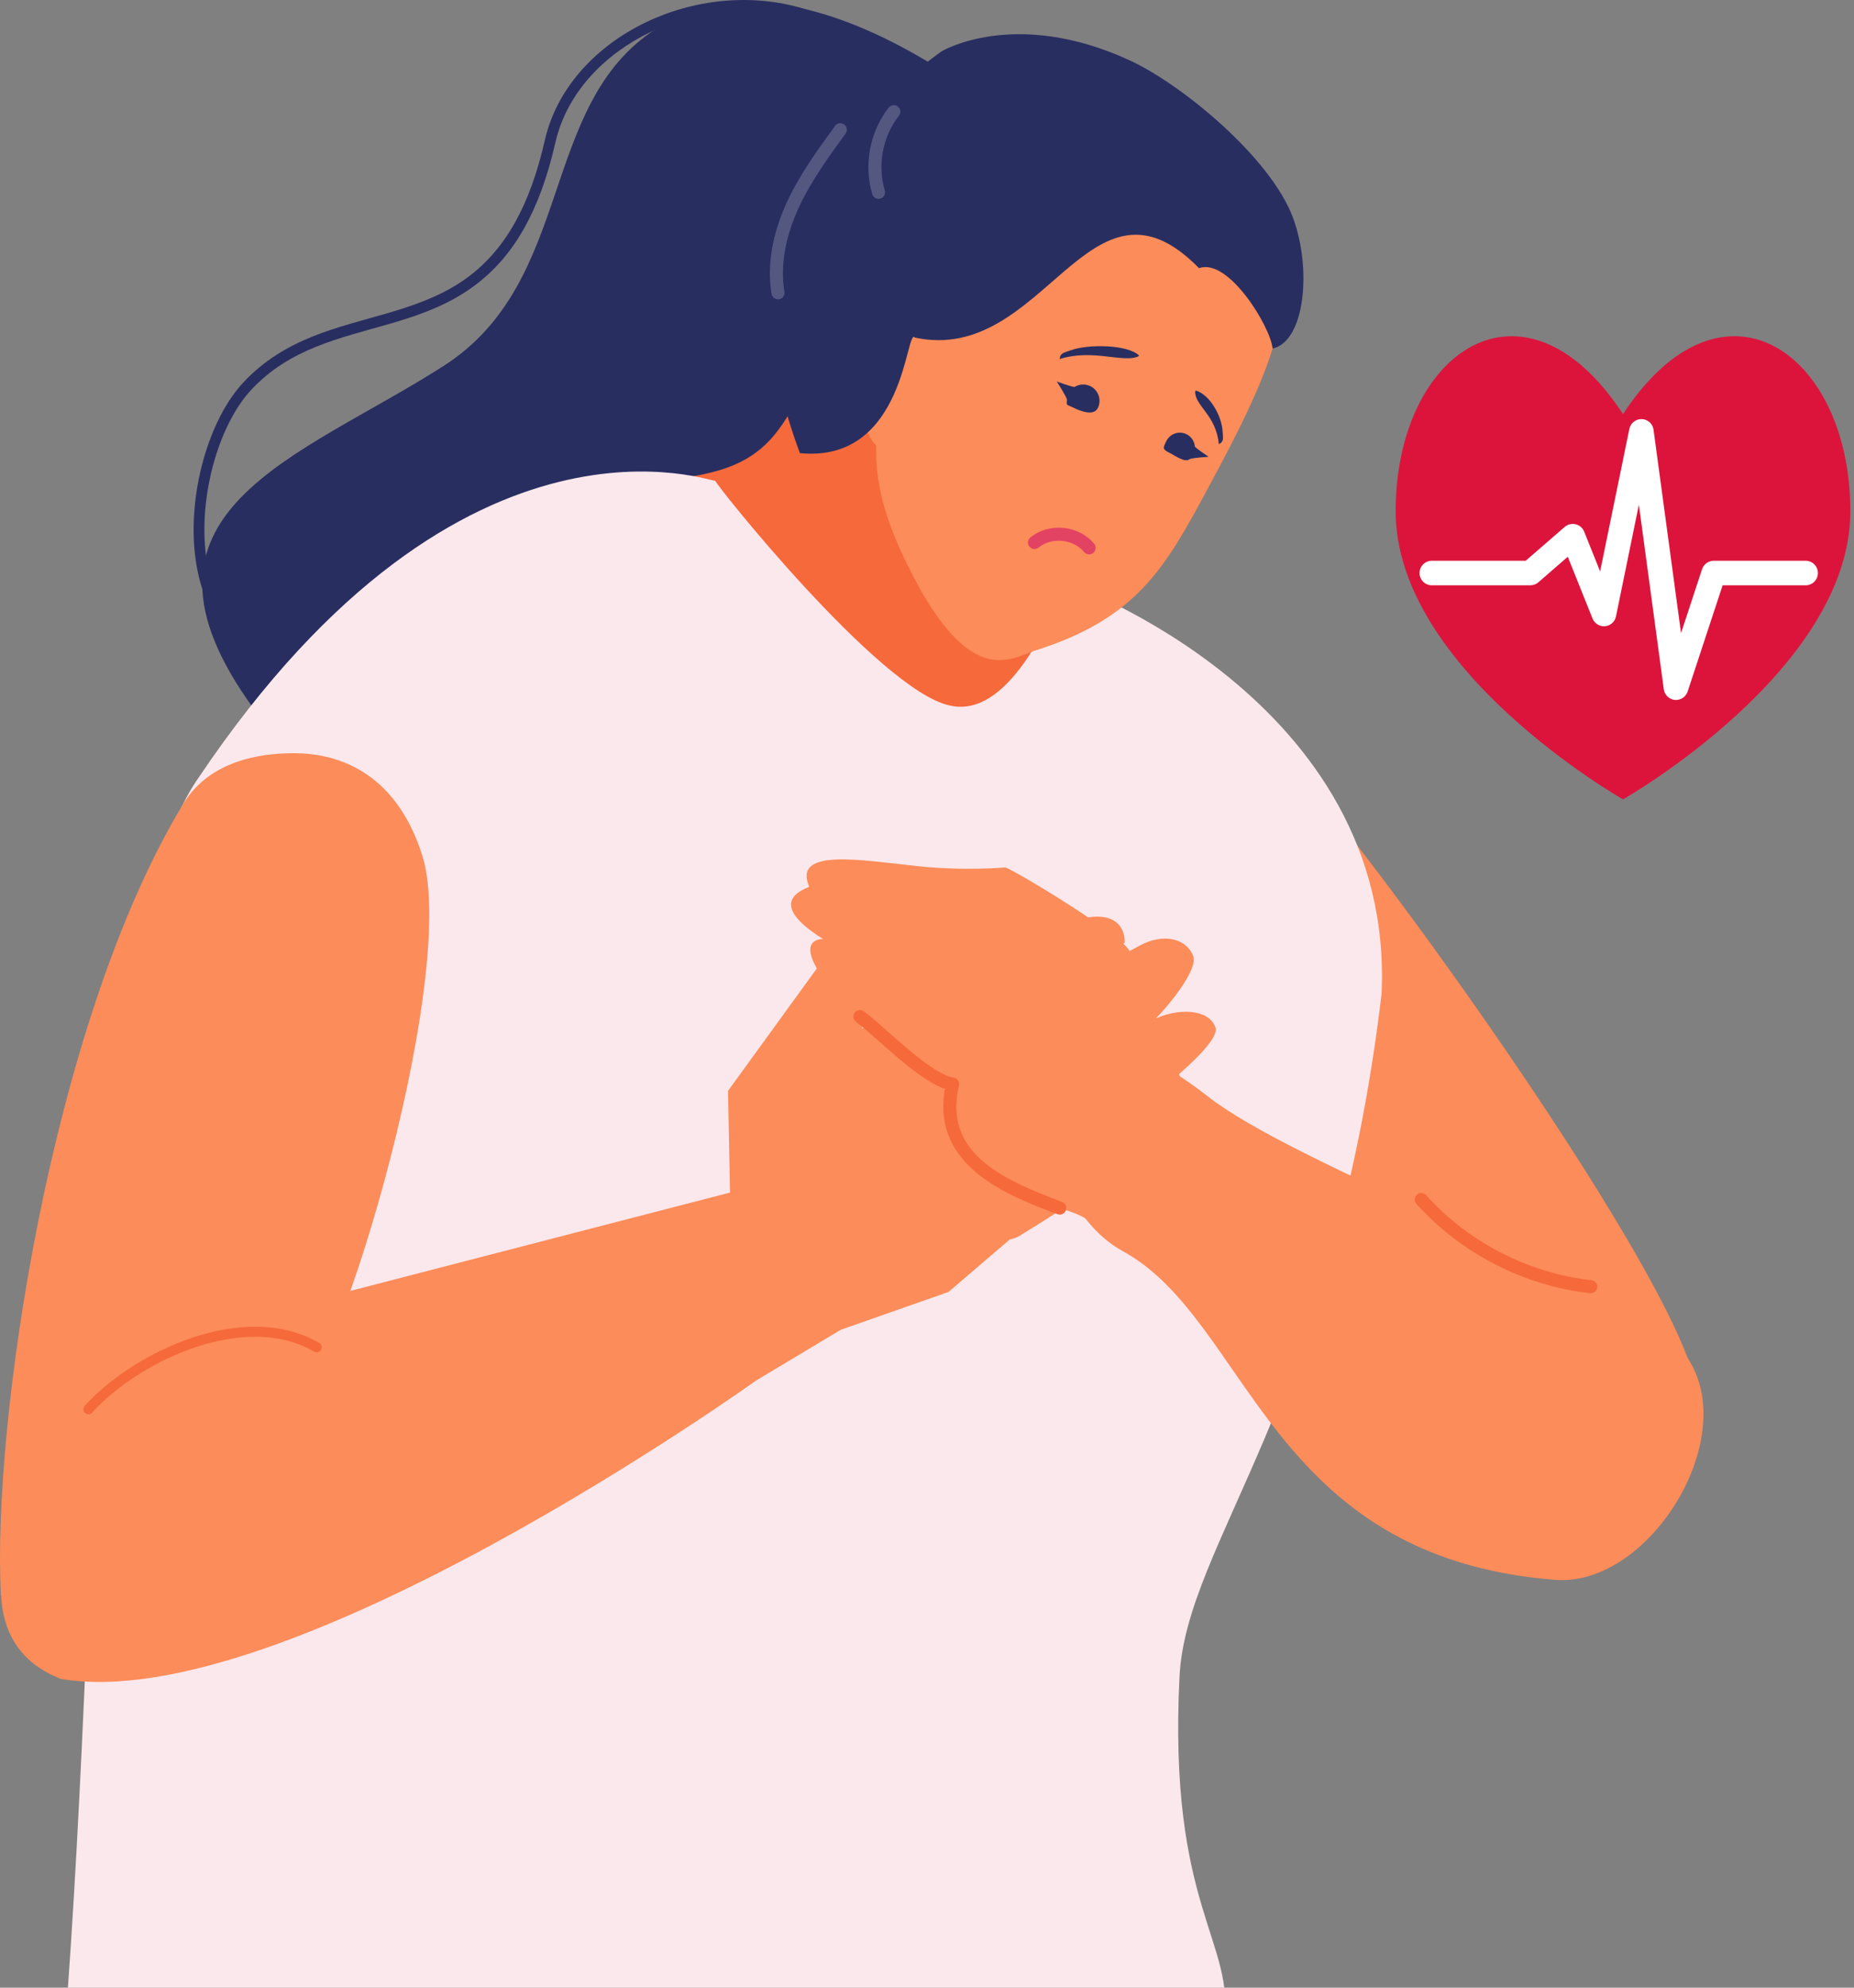 <svg xmlns="http://www.w3.org/2000/svg" width="266" height="285" viewBox="0 0 266 285" fill="none"><rect x="0" y="0" width="266" height="285" fill="#808080" stroke="none"/><g clip-path="url(#clip0_4322_2892)"><path d="M152.669 23.525C139.252 11.392 112.852 -7.904 94.123 4.138C77.173 15.042 82.59 40.321 63.665 52.455C42.811 65.817 15.798 73.296 36.361 101.563C49.427 119.53 53.511 112.359 77.577 109.934C132.002 104.446 110.773 22.838 139.023 35.209L152.669 23.525Z" fill="#292E61"></path><path d="M33.669 90.813C33.986 90.526 34.007 90.034 33.719 89.718C30.532 86.222 29.207 80.859 29.332 75.259C29.448 69.668 31.007 63.872 33.39 59.617C34.186 58.188 35.077 56.934 36.023 55.917C41.577 49.951 48.732 48.509 55.923 46.426C63.086 44.359 70.298 41.53 75.257 32.634C77.048 29.422 78.552 25.434 79.686 20.426C80.119 18.53 80.823 16.738 81.761 15.059C85.052 9.163 91.244 4.701 98.348 2.713C105.457 0.713 113.436 1.18 120.302 5.009C120.873 5.326 121.436 5.667 121.99 6.042C122.344 6.272 122.827 6.176 123.061 5.822C123.298 5.463 123.198 4.984 122.844 4.747C122.257 4.355 121.661 3.997 121.052 3.655C106.498 -4.428 87.494 1.684 80.411 14.301C79.407 16.105 78.644 18.038 78.177 20.08C77.065 24.976 75.611 28.822 73.902 31.88C69.182 40.297 62.594 42.863 55.49 44.938C48.419 47.001 40.848 48.476 34.89 54.863C33.84 55.992 32.886 57.347 32.036 58.859C29.511 63.388 27.915 69.372 27.786 75.226C27.661 81.076 29.011 86.822 32.573 90.759C32.627 90.822 32.698 90.876 32.769 90.913C33.052 91.072 33.415 91.038 33.669 90.813Z" fill="#292E61"></path><path d="M149.827 54.122C137.223 80.843 152.381 85.161 152.381 85.161C145.405 131.535 84.444 81.029 86.853 69.042C111.389 69.185 111.097 63.2 118.672 48.722C119.88 38.043 149.827 54.122 149.827 54.122Z" fill="#F5693B"></path><path d="M185.553 110.23C196.62 121.363 252.149 198.568 242.37 202.78C191.911 202.78 172.291 165.209 175.553 147.651C177.003 139.855 185.553 110.23 185.553 110.23Z" fill="#FC8C59"></path><path d="M28.571 111.389C66.8 54.635 103.054 69.581 102.613 68.914C102.425 69.16 126.15 98.948 136.2 101.139C145.979 103.547 152.75 83.431 152.842 83.481C153.158 83.614 200.179 100.198 198.221 142.506C191.279 200.885 170.188 221.198 169.229 240.393C167.563 273.589 177.338 278.423 175.592 290.131C116.079 332.164 34.263 311.373 9.142 293.043C15.042 219.052 12.221 134.456 28.571 111.389Z" fill="#FBE8EC"></path><path d="M128.838 51.729C133.034 42.608 139.226 27.908 145.634 23.541C153.067 18.453 161.372 21.495 168.267 24.666C175.159 27.841 182.88 32.162 183.867 41.12C184.705 48.82 178.067 61.162 173.309 70.012C167.238 81.291 163.188 88.654 148.551 93.266C145.18 94.324 139.463 98.845 131.026 82.649C125.496 72.016 123.492 63.349 128.838 51.729Z" fill="#FC8C59"></path><path d="M131.869 48.683C127.111 38.15 123.248 53.271 123.448 57.758C123.519 59.417 124.415 63.012 126.003 64.133L131.869 48.683Z" fill="#FC8C59"></path><path d="M131.266 48.408C129.941 46.733 129.979 66.454 114.766 64.974C109.541 50.854 110.645 44.079 111.858 39.058C116.441 20.078 135.12 7.345 135.12 7.345C135.12 7.345 145.591 1.074 162.041 8.637C169.529 12.066 182.32 22.591 185.52 31.245C188.212 38.516 187.258 48.941 182.587 49.97C182.258 46.787 176.216 36.908 172.033 38.454C156.225 22.324 149.925 52.379 131.266 48.408Z" fill="#292E61"></path><path d="M111.621 42.919C111.175 42.919 110.775 42.599 110.7 42.14C110.029 38.144 110.775 33.628 112.854 29.086C114.692 25.086 117.296 21.507 119.809 18.053C120.113 17.632 120.692 17.54 121.117 17.844C121.529 18.148 121.621 18.736 121.317 19.148C118.859 22.532 116.313 26.028 114.554 29.865C112.625 34.065 111.934 38.203 112.542 41.832C112.629 42.34 112.288 42.828 111.779 42.911C111.721 42.915 111.671 42.919 111.621 42.919Z" fill="#545881"></path><path d="M126.043 28.514C125.643 28.514 125.268 28.252 125.151 27.848C123.893 23.643 124.793 18.889 127.501 15.435C127.822 15.031 128.41 14.96 128.814 15.281C129.222 15.598 129.293 16.185 128.972 16.593C126.631 19.573 125.856 23.681 126.943 27.314C127.089 27.806 126.806 28.327 126.314 28.473C126.222 28.502 126.135 28.514 126.043 28.514Z" fill="#545881"></path><path d="M156.252 79.491C155.981 79.491 155.714 79.374 155.523 79.145C154.806 78.262 153.668 77.683 152.402 77.558C151.131 77.433 149.902 77.779 149.023 78.504C148.631 78.837 148.035 78.783 147.71 78.387C147.377 77.987 147.427 77.399 147.831 77.066C149.085 76.024 150.823 75.52 152.585 75.695C154.343 75.866 155.948 76.699 156.981 77.97C157.302 78.37 157.243 78.962 156.839 79.283C156.664 79.424 156.46 79.491 156.252 79.491Z" fill="#E34363"></path><path d="M167.354 63.217C166.817 64.279 166.758 64.408 167.821 64.942C168.617 65.35 170.029 66.383 170.675 65.838C170.887 65.659 173.4 65.492 173.4 65.492C173.4 65.492 171.442 64.188 171.425 64.008C171.367 63.292 170.942 62.617 170.25 62.267C169.192 61.733 167.892 62.158 167.354 63.217Z" fill="#292E61"></path><path d="M157.5 58.527C156.913 59.681 155.021 58.973 153.871 58.389C153 57.952 153.004 58.223 153.075 57.306C153.092 57.006 151.625 54.706 151.625 54.706C151.625 54.706 154.025 55.577 154.188 55.473C154.854 55.064 155.713 55.006 156.467 55.381C157.621 55.964 158.083 57.377 157.5 58.527Z" fill="#292E61"></path><path d="M163.421 50.968C161.794 49.385 156.077 49.321 153.648 50.219C152.77 50.538 152.068 50.591 152.045 51.48C156.732 49.98 161.106 52.069 163.323 51.101L163.421 50.968Z" fill="#292E61"></path><path d="M171.559 55.993C173.604 56.592 175.328 59.701 175.416 61.94C175.449 62.743 175.663 63.304 174.872 63.69C174.479 59.468 171.426 58.223 171.471 56.126L171.559 55.993Z" fill="#292E61"></path><path d="M161.078 160.384C161.078 160.384 175.453 150.109 174.378 147.28C173.345 144.563 168.899 144.588 165.79 146.063C167.644 144.218 171.932 139.026 171.186 137.076C170.199 134.484 166.815 133.805 163.59 135.543L154.244 140.593L161.365 135.163C161.365 135.163 161.907 128.384 151.149 133.097C144.532 135.988 123.632 147.505 123.632 147.505C123.632 147.505 125.982 141.83 126.069 140.205C126.599 130.072 118.578 129.838 118.578 129.838L118.615 136.905L104.453 156.409L104.74 170.993L14.511 194.347C14.511 194.347 -13.514 231.972 8.703 240.718C40.957 246.28 108.482 197.943 108.482 197.943L120.624 190.668L136.082 185.243L144.865 177.73C145.274 177.647 145.682 177.509 146.09 177.309C146.09 177.309 167.661 164.243 166.736 162.143C165.811 160.059 163.282 159.263 161.078 160.384Z" fill="#FC8C59"></path><path d="M26.273 115.276C7.085 147.034 -1.185 204.892 0.135 228.759C0.135 228.759 33.315 195.272 41.727 200.355C46.756 203.597 66.16 140.384 60.594 122.697C56.631 110.105 47.715 107.997 42.202 107.997C32.506 107.997 28.198 112.088 26.273 115.276Z" fill="#FC8C59"></path><path d="M12.206 202.594C11.91 202.331 11.889 201.877 12.152 201.581C15.523 197.856 20.877 194.227 26.752 192.098C32.619 189.981 39.039 189.36 44.46 191.86C44.914 192.073 45.36 192.306 45.794 192.56C46.139 192.756 46.256 193.198 46.056 193.539C45.856 193.885 45.419 193.998 45.073 193.798C44.677 193.569 44.269 193.356 43.856 193.164C38.94 190.877 32.889 191.402 27.239 193.448C21.594 195.485 16.385 199.023 13.219 202.544C13.002 202.781 12.66 202.844 12.385 202.714C12.323 202.681 12.26 202.644 12.206 202.594Z" fill="#F5693B"></path><path d="M173.36 157.258C145.225 135.22 145.855 171.088 161.087 179.396C179.316 189.342 181.802 223.287 223.109 226.523C238.021 227.693 252.586 201.509 238.999 191.471C225.361 181.397 185.19 166.536 173.36 157.258Z" fill="#FC8C59"></path><path d="M171.697 160.294C171.572 160.986 163.61 180.973 156.105 174.969C152.16 171.811 133.185 171.532 136.676 155.432C134.83 153.94 131.447 152.502 123.372 145.757C117.835 141.119 113.739 134.869 118.068 134.623C109.08 129.019 116.122 127.311 116.097 127.136C113.714 121.561 123.368 123.315 131.76 124.202C138.56 124.915 144.243 124.373 144.243 124.373C145.864 124.923 162.405 134.927 162.093 136.607L171.697 160.294Z" fill="#FC8C59"></path><path d="M152.048 174.15C151.936 174.15 151.823 174.134 151.715 174.092C144.894 171.538 133.577 167.309 135.577 156.121C132.773 155.184 129.273 152.088 126.14 149.325C124.819 148.15 123.677 147.142 122.827 146.513C122.406 146.209 122.319 145.621 122.623 145.209C122.927 144.788 123.511 144.7 123.927 145.004C124.856 145.684 126.027 146.717 127.381 147.921C130.352 150.554 134.423 154.15 136.815 154.513C137.073 154.55 137.302 154.696 137.452 154.913C137.598 155.129 137.644 155.396 137.586 155.646C135.361 165.125 143.306 168.95 152.369 172.338C152.861 172.521 153.102 173.059 152.919 173.542C152.781 173.921 152.423 174.15 152.048 174.15Z" fill="#F5693B"></path><path d="M228.235 185.429C228.197 185.429 228.164 185.425 228.131 185.421C218.66 184.375 209.581 179.704 203.222 172.617C202.876 172.233 202.91 171.642 203.293 171.3C203.676 170.95 204.268 170.983 204.61 171.371C210.672 178.121 219.314 182.567 228.335 183.563C228.852 183.621 229.222 184.083 229.164 184.596C229.11 185.075 228.706 185.429 228.235 185.429Z" fill="#F5693B"></path><path d="M232.859 59.375C218.572 37.659 200.239 50.496 200.239 73.305C200.239 96.121 232.859 114.617 232.859 114.617C232.859 114.617 265.476 96.121 265.476 73.305C265.476 50.496 247.143 37.659 232.859 59.375Z" fill="#DC143C"></path><path d="M240.296 100.358C239.48 100.279 238.821 99.65 238.713 98.837L235.134 72.366L231.85 88.391C231.696 89.15 231.055 89.72 230.28 89.787C229.509 89.858 228.78 89.412 228.484 88.687L224.934 79.829L220.713 83.495C220.392 83.77 219.98 83.924 219.559 83.924H205.429C204.454 83.924 203.667 83.137 203.667 82.162C203.667 81.191 204.454 80.404 205.429 80.404H218.896L224.496 75.549C224.934 75.179 225.513 75.041 226.067 75.174C226.625 75.304 227.075 75.699 227.288 76.229L229.575 81.933L233.771 61.495C233.946 60.654 234.692 60.066 235.555 60.091C236.413 60.12 237.13 60.766 237.238 61.612L241.184 90.783L244.2 81.612C244.446 80.887 245.117 80.404 245.875 80.404H259.063C260.034 80.404 260.821 81.191 260.821 82.162C260.821 83.137 260.034 83.924 259.063 83.924H247.15L242.134 99.15C241.896 99.879 241.213 100.362 240.463 100.362C240.409 100.362 240.35 100.358 240.296 100.358Z" fill="white"></path></g><defs><clipPath id="clip0_4322_2892"><rect width="266" height="285" fill="white"></rect></clipPath></defs></svg>